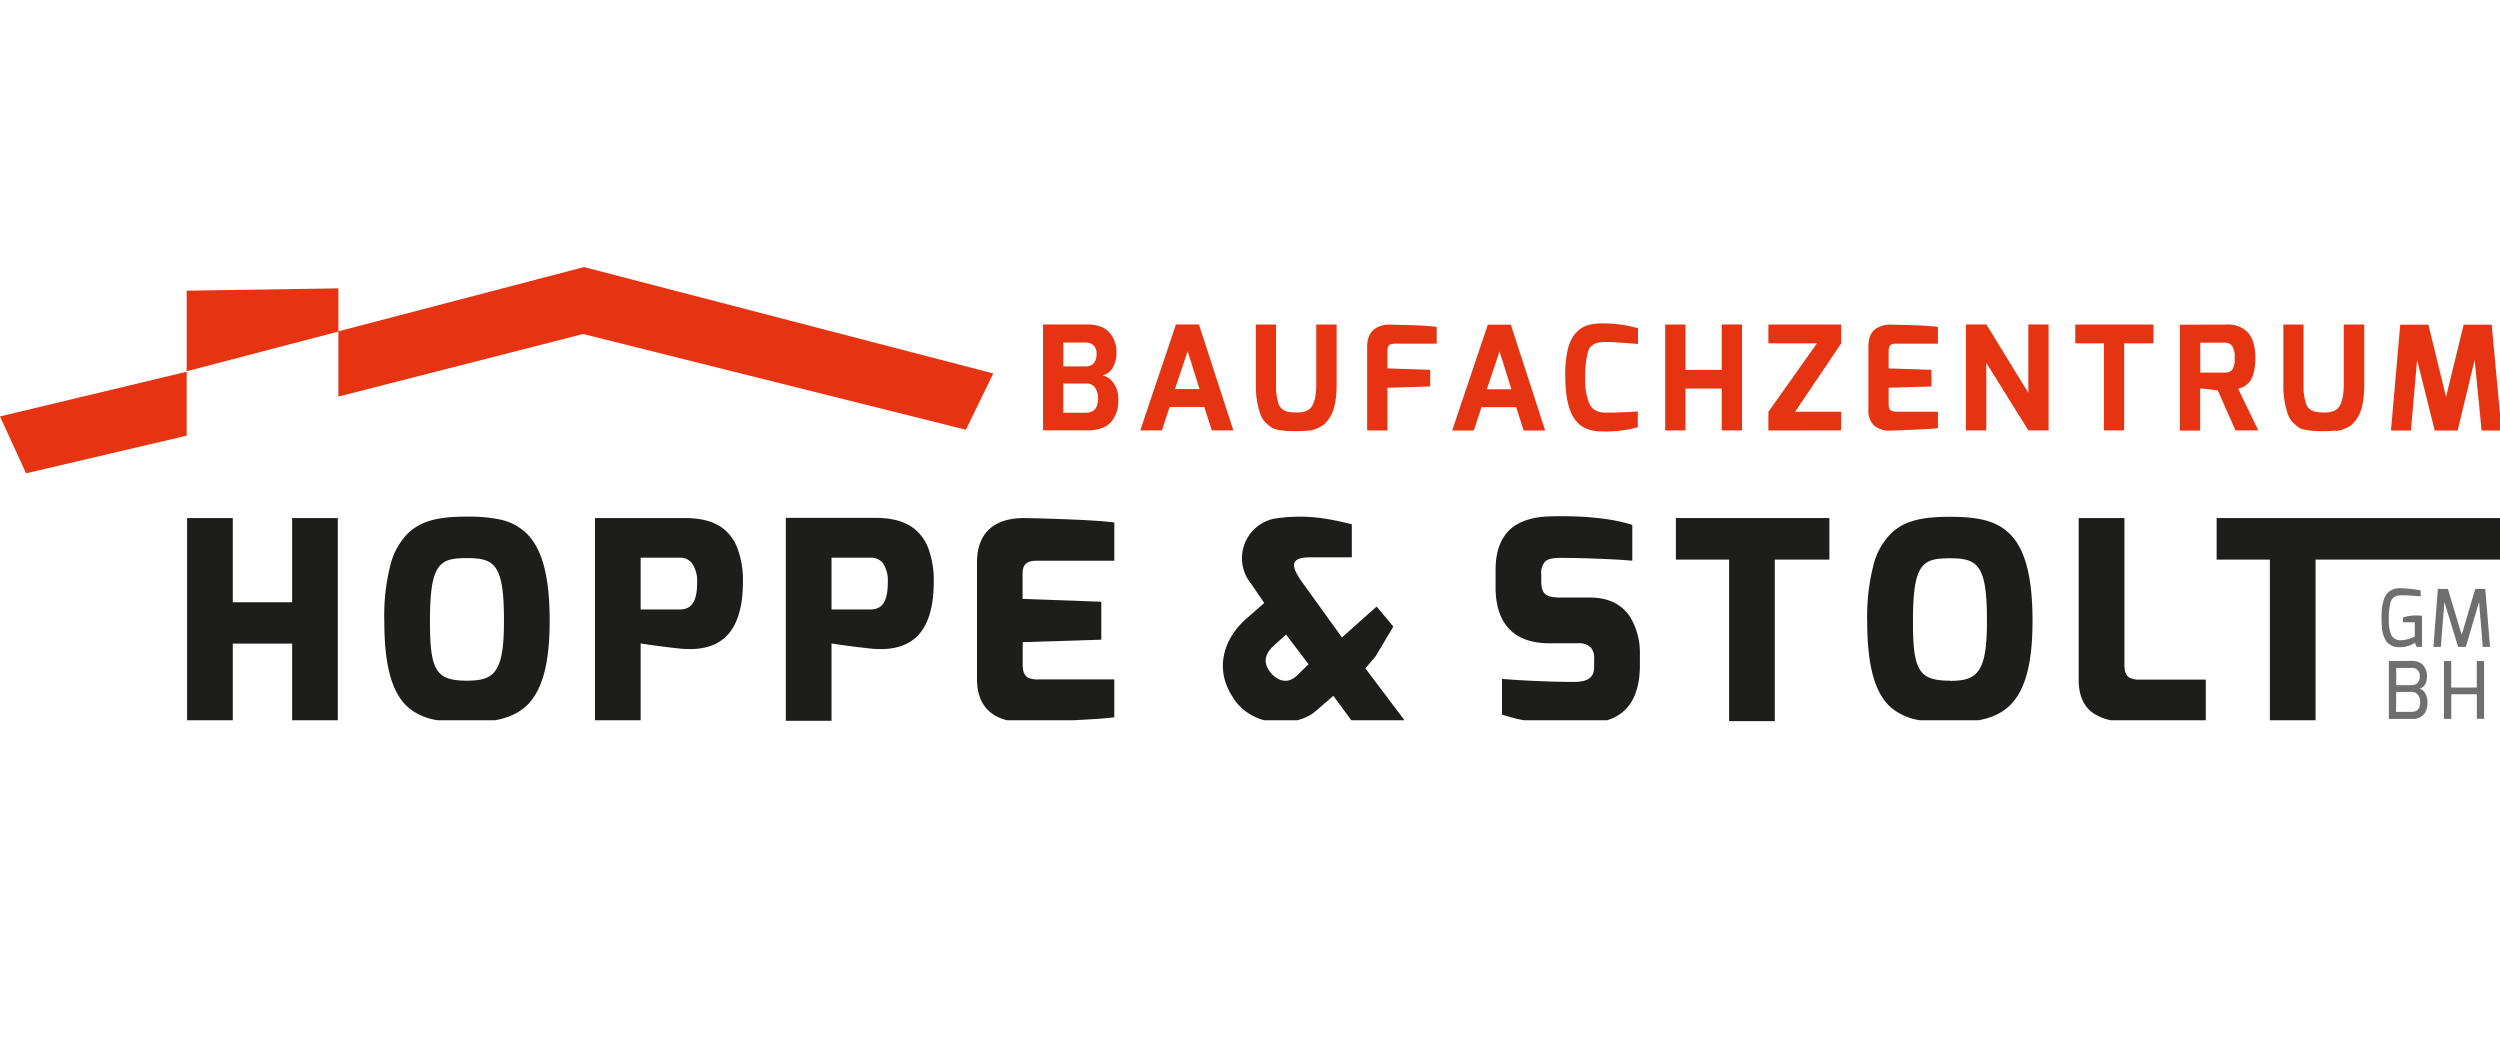 <svg width="336" height="141" version="1.1" viewBox="0 0 336 105.21" xmlns="http://www.w3.org/2000/svg">
 <defs>
  <clipPath id="a" transform="translate(0 -.71)">
   <rect width="566.93" height="103.42" fill="none"/>
  </clipPath>
 </defs>
 <polygon transform="matrix(.593 0 0 .593 0 18)" points="379.83 66.3 391.89 66.3 391.89 102.91 402.25 102.91 402.25 66.3 414.62 66.3 414.62 56.88 379.83 56.88" fill="#1d1d1b"/>
 <g transform="matrix(.593 0 0 .593 0 18)" clip-path="url(#a)">
  <path transform="translate(0 -.71)" d="m360.35 75.61h-6.66c-3.39 0-4.37-0.84-4.37-3.74v-1.57a3.72 3.72 0 0 1 0.83-2.8c0.88-0.87 2.5-0.91 4.54-0.87 2.94 0 11.16 0.24 15.26 0.63v-8.1c-4.18-1.43-10.95-2.16-18.52-1.95-3.84 0.07-6.83 1-8.88 2.7-2.38 2-3.59 5.18-3.59 9.45v3.89c0 8.32 4.2 12.72 12.15 12.72h6.47a3.85 3.85 0 0 1 3 1 3.78 3.78 0 0 1 0.72 2.64v1.83c0 2.9-2.4 3.29-4.74 3.29-6.09 0-13.74-0.45-16.14-0.69v8.09c5.42 1.76 8.8 2 18.47 2 3.79 0 6.65-0.8 8.73-2.45 2.69-2.13 4.05-5.73 4.05-10.71v-2.64a15.58 15.58 0 0 0-2.17-8.25c-1.94-3-5-4.47-9.16-4.47" fill="#1d1d1b"/>
  <path transform="translate(0 -.71)" d="m485.25 94.2h-0.1a5.1 5.1 0 0 1-2.46-0.4c-0.81-0.46-1.2-1.39-1.2-2.84v-33.37h-10.37v36.7c0 3.28 1 5.74 3 7.31a11 11 0 0 0 7 2h18.81v-9.4z" fill="#1d1d1b"/>
  <path transform="translate(0 -.71)" d="m441.94 94.45c-3.8 0-5.72-0.71-6.84-2.55-1.29-2.1-1.54-5.76-1.54-11 0-6.54 0.56-10.14 1.87-12s3.27-2.19 6.51-2.19 5.29 0.39 6.59 2.36 1.8 5.38 1.8 11.87c0 5.8-0.53 9.08-1.76 11s-3.1 2.55-6.63 2.55m12.8-34c-3.15-2.6-7.41-3.18-12.78-3.18-5.66 0-10.09 0.64-13.33 3.74a15.43 15.43 0 0 0-4 7.12 46.71 46.71 0 0 0-1.44 12.79c0 9.84 1.62 16 5.12 19.32a10.3 10.3 0 0 0 2 1.46 13.57 13.57 0 0 0 3.91 1.52 34.69 34.69 0 0 0 7.7 0.64c5 0 10.15-0.47 13.62-3.86s5.12-9.49 5.12-19.09c0-10.09-1.67-16.42-5.29-19.91-0.2-0.2-0.43-0.36-0.65-0.54" fill="#1d1d1b"/>
  <polygon points="502.39 56.88 502.39 66.3 514.45 66.3 514.45 102.91 524.81 102.91 524.81 66.3 566.86 66.3 566.86 56.88" fill="#1d1d1b"/>
  <path transform="translate(0 -.71)" d="m287.9 92.53c-1.25-1.63-1.82-3.7 0.94-6.15l2.64-2.38 5.09 6.72-2.51 2.46c-2.39 2.38-4.77 1.06-6.16-0.64m-8.35 5.91c4.71 7.09 14.63 6.41 18.65 2.89l4-3.46 4.2 5.72h12.06l-9-11.93 2.33-2.77 4-6.72-3.79-4.53-7.85 7-9-12.49c-2.7-3.77-2.77-5.66 1.82-5.66h9.41v-7.5c-4.51-1.07-10-2.45-17.64-1.26a9.14 9.14 0 0 0-5.21 14.7l3 4.4-4 3.51c-5.4 4.71-7.35 11.75-2.95 18.09" fill="#1d1d1b"/>
  <path transform="translate(0 -.71)" d="m105.84 94.45c-3.8 0-5.72-0.71-6.84-2.55-1.29-2.09-1.55-5.76-1.55-11 0-13.07 2.18-14.23 8.39-14.23 3.19 0 5.29 0.38 6.58 2.36s1.8 5.38 1.8 11.87c0 5.8-0.52 9.08-1.75 11s-3.1 2.55-6.63 2.55m7.51-36.52a34.47 34.47 0 0 0-7.51-0.66c-5.65 0-10.09 0.64-13.33 3.74a15.43 15.43 0 0 0-4 7.12 46.71 46.71 0 0 0-1.41 12.79c0 9.84 1.62 16 5.12 19.32a10.86 10.86 0 0 0 2 1.47 13.57 13.57 0 0 0 3.91 1.52 34.75 34.75 0 0 0 7.7 0.64c5 0 10.15-0.47 13.62-3.86s5.13-9.49 5.13-19.09c0-10.09-1.68-16.42-5.3-19.91a12.29 12.29 0 0 0-5.94-3.08" fill="#1d1d1b"/>
  <polygon points="42.4 102.91 52.76 102.91 52.76 85.33 66.21 85.33 66.21 102.91 76.56 102.91 76.56 56.88 66.21 56.88 66.21 75.97 52.76 75.97 52.76 56.88 42.4 56.88" fill="#1d1d1b"/>
  <path transform="translate(0 -.71)" d="m235 67.26h17.55v-8.66c-5.4-0.74-20.2-1-20.35-1h-0.26c-2.43 0-5.68 0.49-7.91 2.69-1.72 1.7-2.6 4.19-2.6 7.4v26.36c0 3.12 0.88 5.54 2.61 7.19 2.18 2.08 5.32 2.59 7.86 2.59h0.93c0.15 0 14.94-0.45 19.72-1.07v-8.6h-17a5.32 5.32 0 0 1-2.55-0.4c-0.82-0.46-1.21-1.39-1.21-2.84v-5.2l17.81-0.56v-8.6l-17.84-0.64v-5.18c0-1.71 0-3.48 3.24-3.48" fill="#1d1d1b"/>
  <path transform="translate(0 -.71)" d="m158 72.25c0 4.19-1.21 6.06-3.93 6.06h-8.87v-11.74h8.8a3.4 3.4 0 0 1 2.78 1.19 7.15 7.15 0 0 1 1.22 4.49m6-12.21c-2.82-2.2-6.47-2.45-9-2.45h-20.15v46h10.35v-17.59c0.67 0.17 7.37 1.07 9.77 1.25 2.68 0.16 6.57 0 9.47-2.7 2.61-2.46 3.94-6.66 3.94-12.47a20.79 20.79 0 0 0-1.25-7.68 10.36 10.36 0 0 0-3.19-4.4" fill="#1d1d1b"/>
  <path transform="translate(0 -.71)" d="m188.46 66.57h8.82a3.4 3.4 0 0 1 2.78 1.19 7.15 7.15 0 0 1 1.15 4.49c0 4.19-1.21 6.06-3.93 6.06h-8.82zm18.73-6.57c-2.81-2.2-6.47-2.45-9-2.45h-20.09v46h10.36v-17.55c0.66 0.17 7.36 1.07 9.76 1.25 2.68 0.16 6.57 0 9.48-2.7 2.6-2.46 3.93-6.66 3.93-12.47a20.79 20.79 0 0 0-1.25-7.68 10.28 10.28 0 0 0-3.19-4.4" fill="#1d1d1b"/>
  <path transform="translate(0 -.71)" d="m541.42 90v13.12h5.16a3.33 3.33 0 0 0 2.84-1.11 4.24 4.24 0 0 0 0.75-2.6 3.75 3.75 0 0 0-0.54-2.14 2.07 2.07 0 0 0-1.27-1c1.13-0.31 1.7-1.27 1.7-2.87a3.74 3.74 0 0 0-0.75-2.31 2.52 2.52 0 0 0-1.09-0.83 4.19 4.19 0 0 0-1.65-0.3zm1.67 7h3.46a1.75 1.75 0 0 1 1.48 0.67 2.78 2.78 0 0 1 0.49 1.67c0 1.45-0.66 2.18-2 2.18h-3.46zm0-5.44h3.44a3.37 3.37 0 0 1 0.66 0.06 1.67 1.67 0 0 1 1.22 1.85 2 2 0 0 1-0.49 1.49 1.85 1.85 0 0 1-1.39 0.51h-3.44zm12.48 11.54v-5.57h5.79v5.56h1.64v-13.09h-1.65v6h-5.79v-6h-1.65v13.12z" fill="#706f6f"/>
  <path transform="translate(0 -.71)" d="m547.72 86.79h1.22v-7.06c-0.43 0-0.84-0.06-1.22-0.06a10.13 10.13 0 0 0-3.12 0.45v1.09h2.69v3.25l-0.49 0.21a6.53 6.53 0 0 1-1.25 0.41 5.24 5.24 0 0 1-1.35 0.2 2.31 2.31 0 0 1-2.2-1.11 8.21 8.21 0 0 1-0.58-3.62 15 15 0 0 1 0.32-3.66 2.55 2.55 0 0 1 0.47-1 2.16 2.16 0 0 1 0.79-0.58 3.39 3.39 0 0 1 1.33-0.21c0.57 0 1.3 0 2.2 0.09l1 0.07 0.79 0.06h0.32v-1.32q-1.06-0.21-2.4-0.36c-0.9-0.09-1.66-0.14-2.28-0.14a3.62 3.62 0 0 0-3 1.27 4.17 4.17 0 0 0-0.73 1.46 9.56 9.56 0 0 0-0.38 1.81q-0.09 0.91-0.09 2.13a19.14 19.14 0 0 0 0.09 2.13 6.27 6.27 0 0 0 1.07 3.32 3.62 3.62 0 0 0 3 1.24 6.11 6.11 0 0 0 3.4-1zm5.49 0 0.79-10.18 3.12 10.18h1.75l3-10.18 0.83 10.18h1.65l-1.08-13.13h-2.27l-3.07 10.39-3.13-10.39h-2.28l-1 13.13z" fill="#706f6f"/>
  <path transform="translate(0 -.71)" d="m0 34.56 5.91 12.89 36.4-8.53v-14.49zm42.31-28.5v18.26l34.38-9v-9.79zm90.05-5.35-55.67 14.56v14.79l55.46-14.18 86.76 21.7 6.21-12.76z" fill="#e63312"/>
  <path transform="translate(0 -.71)" d="m246.36 37.72q3.7 0 5.39-1.8a7.42 7.42 0 0 0 1.69-5.24 6.08 6.08 0 0 0-1.05-3.68 4.08 4.08 0 0 0-2.62-1.75 3.34 3.34 0 0 0 2.45-1.79 6.73 6.73 0 0 0 0.82-3.32 6.6 6.6 0 0 0-1.63-4.64c-1.1-1.19-2.8-1.79-5.12-1.79h-9.89v24zm-0.16-4h-5.21v-6.61h5.21a2.25 2.25 0 0 1 2 0.95 4.16 4.16 0 0 1 0.66 2.42c0 2.15-0.88 3.22-2.65 3.22m-5.21-15.89h5a2.72 2.72 0 0 1 1.8 0.6 2.52 2.52 0 0 1 0.72 2 3 3 0 0 1-0.64 2.11 2.39 2.39 0 0 1-1.88 0.7h-5zm22.35 19.91 1.73-5.31h7.86l1.71 5.31h4.88l-7.8-24h-5.21l-8.09 24zm5.83-17.95 2.68 8.59h-5.56zm27.36 18a7.11 7.11 0 0 0 1.41-0.28 10.15 10.15 0 0 0 1.26-0.56 4.23 4.23 0 0 0 1.22-0.89 7.8 7.8 0 0 0 1-1.32q1.51-2.33 1.51-7.47v-13.51h-4.62v13.5c0 3.25-0.65 5.23-1.93 5.93a4.75 4.75 0 0 1-2.28 0.49 12.22 12.22 0 0 1-2.08-0.13 2.88 2.88 0 0 1-2.2-1.67 12.78 12.78 0 0 1-0.62-4.62v-13.5h-4.58v13.5a20.16 20.16 0 0 0 1 6.78 5 5 0 0 0 1.18 1.89 9.41 9.41 0 0 0 1.38 1.16c0.87 0.55 2.61 0.82 5.24 0.82h0.46a25.44 25.44 0 0 0 2.71-0.13m17.85 0v-9.7l9.69-0.29v-3.77l-9.69-0.33v-3.76a3.08 3.08 0 0 1 0.2-1.25c0.19-0.39 0.69-0.59 1.5-0.59h9.47v-3.8q-2.1-0.29-6.37-0.41l-4.77-0.12a5.3 5.3 0 0 0-1.31 0.23c-2.21 0.62-3.31 2.22-3.31 4.82v18.93zm19.58 0 1.74-5.31h7.86l1.7 5.31h4.88l-7.79-24h-5.21l-8.09 24zm5.83-17.95 2.69 8.59h-5.57zm14.91 5.75c0 4.1 0.62 7.18 1.88 9.25s3.35 3.13 6.27 3.15h0.76a25.75 25.75 0 0 0 7.52-0.96v-3.57l-1 0.07q-3.14 0.2-6.23 0.2c-1.81 0-3-0.62-3.68-1.86a13.78 13.78 0 0 1-1-6 20.15 20.15 0 0 1 0.66-6.07 2.51 2.51 0 0 1 0.92-1.32 3.27 3.27 0 0 1 1.29-0.59 9.15 9.15 0 0 1 1.88-0.15c0.81 0 1.73 0 2.75 0.1l1.33 0.08 1.23 0.09 1 0.09c0.27 0 0.57 0.05 0.89 0.1v-3.6a29.14 29.14 0 0 0-8.35-1.09 11 11 0 0 0-2.88 0.36 6.19 6.19 0 0 0-3.63 2.85c-1.1 1.8-1.64 4.74-1.64 8.83m27.26 12.2v-9.49h8.22v9.49h4.59v-24h-4.59v10.28h-8.22v-10.26h-4.59v24zm35.29 0v-4.22h-10.44l10.45-15.5v-4.26h-16.51v4.26h11l-11 15.53v4.22zm6.17-19v14.28a4.65 4.65 0 0 0 1.3 3.63 4.92 4.92 0 0 0 1.38 0.79 5.86 5.86 0 0 0 1.35 0.35h0.89 0.62l2.13-0.1q6.45-0.22 8.09-0.46v-3.71h-9.14a3.75 3.75 0 0 1-1.34-0.2c-0.46-0.17-0.69-0.67-0.69-1.51v-3.73l9.7-0.29v-3.77l-9.7-0.33v-3.76a3.26 3.26 0 0 1 0.2-1.25c0.2-0.39 0.7-0.59 1.5-0.59h9.47v-3.8c-1.4-0.19-3.51-0.33-6.35-0.41l-4.74-0.12a5.76 5.76 0 0 0-1.27 0.2 6.13 6.13 0 0 0-1.63 0.69c-1.17 0.74-1.76 2.11-1.76 4.09m26.71 19v-15.32l9.53 15.32h4.59v-24h-4.59v15.5l-9.5-15.5h-4.65v24zm26.66-19.72v19.72h4.58v-19.72h6.65v-4.26h-17.72v4.26zm17.22-4.23v24h4.59v-9.58l4 0.46 4 9.07h5.18l-4.56-9.43c0.42-0.13 0.73-0.24 0.95-0.33a3.93 3.93 0 0 0 1-0.62c1.29-1 1.94-3.05 1.94-6.13 0-2.64-0.63-4.59-1.87-5.86a6.23 6.23 0 0 0-4.69-1.61zm4.62 4.07h5.44a2.15 2.15 0 0 1 1.77 0.73 4.63 4.63 0 0 1 0.58 2.74 4.55 4.55 0 0 1-0.53 2.65 2.23 2.23 0 0 1-1.82 0.66h-5.44zm30.78 20a7.11 7.11 0 0 0 1.41-0.28 10.15 10.15 0 0 0 1.26-0.56 4 4 0 0 0 1.21-0.89 7.29 7.29 0 0 0 1-1.32q1.5-2.33 1.5-7.47v-13.58h-4.64v13.5c0 3.25-0.65 5.23-1.93 5.93a4.8 4.8 0 0 1-2.28 0.49 12.15 12.15 0 0 1-2.08-0.13 2.86 2.86 0 0 1-2.2-1.67 12.78 12.78 0 0 1-0.62-4.62v-13.5h-4.58v13.5a20.16 20.16 0 0 0 1 6.78 5 5 0 0 0 1.17 1.89 10.58 10.58 0 0 0 1.32 1.16c0.88 0.55 2.62 0.82 5.25 0.82h0.45a25.65 25.65 0 0 0 2.72-0.13m17 0 1.4-16 4 16h5.18l3.87-16 1.57 16h4.52l-2.23-24h-6.35l-4 16.38-4-16.38h-6.38l-2.1 24z" fill="#e63312"/>
 </g>
</svg>
